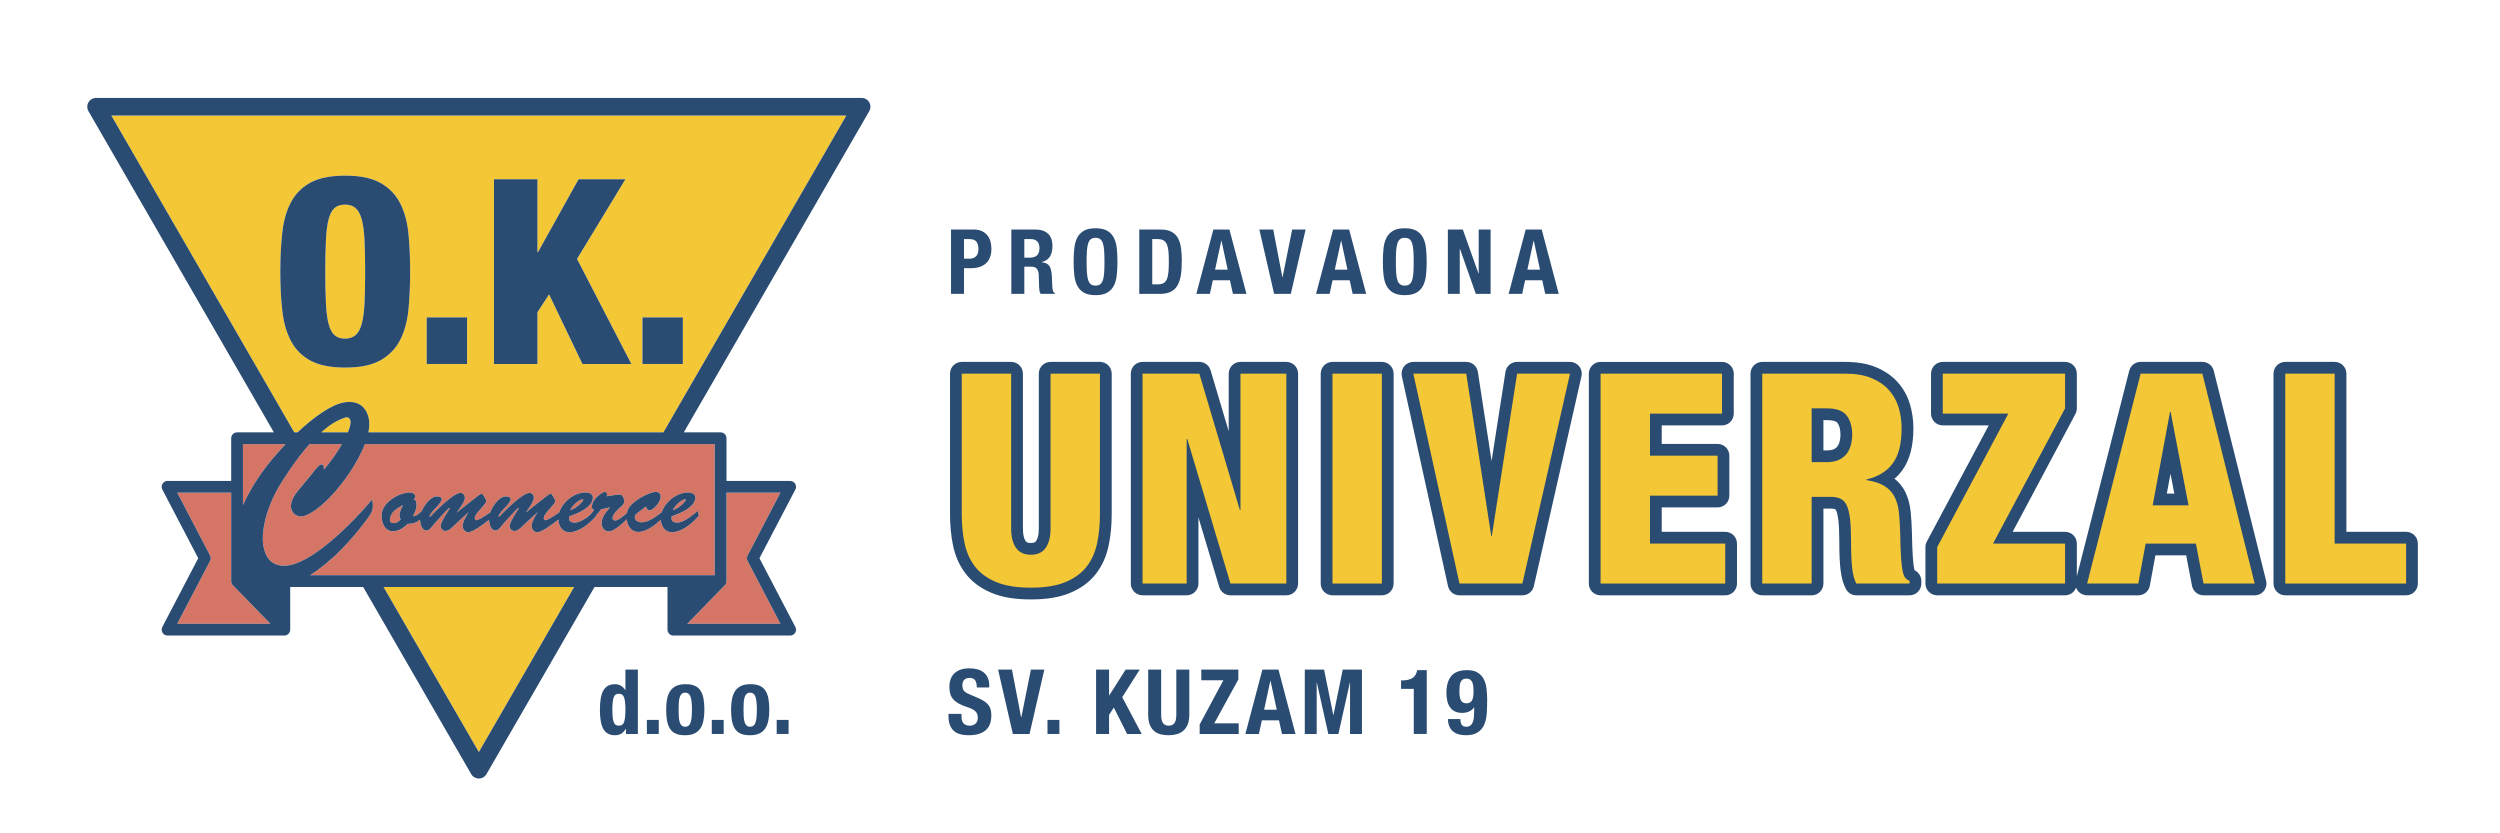 <?xml version="1.0" encoding="utf-8"?>
<!-- Generator: Adobe Illustrator 16.0.0, SVG Export Plug-In . SVG Version: 6.00 Build 0)  -->
<!DOCTYPE svg PUBLIC "-//W3C//DTD SVG 1.1//EN" "http://www.w3.org/Graphics/SVG/1.1/DTD/svg11.dtd">
<svg version="1.1" id="Layer_1" xmlns="http://www.w3.org/2000/svg" xmlns:xlink="http://www.w3.org/1999/xlink" x="0px" y="0px"
	 width="1275.59px" height="425.197px" viewBox="0 0 1275.59 425.197" enable-background="new 0 0 1275.59 425.197"
	 xml:space="preserve">
<g>
	<path fill="#2A4C72" d="M565.678,278.352c1.03-4.933,1.552-10.316,1.552-16.001v-71.699c0-3.314-2.687-6-6-6h-25.2
		c-3.313,0-6,2.686-6,6v79.051c0,2.882-0.479,5.086-1.386,6.377c-0.238,0.34-0.683,0.973-2.664,0.973s-2.426-0.633-2.667-0.976
		c-0.904-1.287-1.383-3.491-1.383-6.374v-79.051c0-3.314-2.687-6-6-6h-25.2c-3.313,0-6,2.686-6,6v71.699
		c0,5.694,0.522,11.079,1.551,16c1.129,5.411,3.266,10.209,6.349,14.258c3.177,4.175,7.604,7.486,13.158,9.843
		c5.397,2.287,12.002,3.399,20.192,3.399c8.188,0,14.792-1.112,20.193-3.4c5.554-2.356,9.98-5.667,13.155-9.839
		C562.409,288.566,564.545,283.77,565.678,278.352z"/>
	<path fill="#2A4C72" d="M656.33,184.651h-23.4c-3.313,0-6,2.686-6,6v29.387l-9.249-31.097c-0.757-2.545-3.096-4.29-5.751-4.29
		h-28.95c-3.313,0-6,2.686-6,6v107.1c0,3.313,2.687,6,6,6h22.5c3.313,0,6-2.687,6-6v-33.764l10.602,35.481
		c0.76,2.541,3.097,4.282,5.749,4.282h28.5c3.313,0,6-2.687,6-6v-107.1C662.33,187.337,659.644,184.651,656.33,184.651z"/>
	<path fill="#2A4C72" d="M705.078,184.651h-25.2c-3.313,0-6,2.686-6,6v107.1c0,3.313,2.687,6,6,6h25.2c3.313,0,6-2.687,6-6v-107.1
		C711.078,187.337,708.392,184.651,705.078,184.651z"/>
	<path fill="#2A4C72" d="M801.078,184.651h-27c-2.957,0-5.474,2.154-5.929,5.076l-7.088,45.494l-7.004-45.483
		c-0.45-2.927-2.969-5.087-5.93-5.087h-27c-1.817,0-3.537,0.824-4.676,2.24c-1.14,1.417-1.574,3.273-1.185,5.048l23.55,107.099
		c0.605,2.752,3.043,4.712,5.86,4.712h32.101c2.802,0,5.231-1.939,5.852-4.673l24.3-107.099c0.403-1.779-0.024-3.646-1.163-5.072
		S802.902,184.651,801.078,184.651z"/>
	<path fill="#2A4C72" d="M880.276,271.351h-32.4v-12.449h28.5c3.313,0,6-2.687,6-6v-20.4c0-3.313-2.687-6-6-6h-28.5v-9.449h30.75
		c3.313,0,6-2.687,6-6v-20.4c0-3.314-2.687-6-6-6h-61.95c-3.313,0-6,2.686-6,6v107.1c0,3.313,2.687,6,6,6h63.601
		c3.313,0,6-2.687,6-6v-20.4C886.276,274.037,883.59,271.351,880.276,271.351z"/>
	<path fill="#2A4C72" d="M976.88,290.972c-0.058-0.193-0.131-0.469-0.211-0.846c-0.198-0.932-0.481-2.773-0.706-6.264
		c-0.195-3.005-0.342-7.15-0.438-12.38c-0.105-3.739-0.317-7.215-0.628-10.328c-0.367-3.673-1.261-7.017-2.659-9.945
		c-1.303-2.718-3.185-5.054-5.609-6.968c1.496-1.273,2.828-2.707,3.99-4.297c3.755-5.13,5.658-12.328,5.658-21.393
		c0-4.255-0.589-8.389-1.751-12.293c-1.248-4.175-3.309-7.91-6.125-11.102c-2.835-3.212-6.536-5.804-11.006-7.704
		c-4.382-1.859-9.737-2.802-15.919-2.802h-42.3c-3.313,0-6,2.686-6,6v107.1c0,3.313,2.687,6,6,6h25.2c3.313,0,6-2.687,6-6v-38.25
		h3.6c1.402,0,2.162,0.21,2.52,0.354c0.052,0.059,0.174,0.215,0.331,0.538c0.283,0.585,0.812,2.011,1.166,4.988
		c0.321,2.713,0.483,6.286,0.483,10.62c0,6.411,0.211,11.26,0.644,14.818c0.497,4.119,1.418,7.341,2.813,9.849
		c1.059,1.903,3.065,3.083,5.243,3.083h27.15c3.313,0,6-2.687,6-6v-1.35C980.326,294.073,978.979,291.959,976.88,290.972z
		 M930.376,214.352h1.65c3.299,0,4.98,0.683,5.45,1.317c1.062,1.436,1.6,3.515,1.6,6.182c0,1.111-0.146,2.277-0.432,3.46
		c-0.224,0.922-0.584,1.728-1.099,2.46c-0.376,0.534-0.948,0.987-1.756,1.391c-0.838,0.419-2.087,0.641-3.614,0.641h-1.8V214.352z"
		/>
	<path fill="#2A4C72" d="M1129.545,189.2c-0.667-2.673-3.067-4.549-5.822-4.549h-31.5c-2.743,0-5.137,1.86-5.814,4.518
		l-26.733,104.877v-16.696c0-3.313-2.687-6-6-6h-26.756l32.052-60.178c0.462-0.869,0.704-1.837,0.704-2.821v-17.7
		c0-3.314-2.687-6-6-6h-62.4c-3.313,0-6,2.686-6,6v20.4c0,3.314,2.687,6,6,6h23.453l-31.598,59.277
		c-0.463,0.868-0.705,1.838-0.705,2.822v18.6c0,3.313,2.687,6,6,6h65.25c2.585,0,4.781-1.638,5.626-3.93
		c0.21,0.572,0.502,1.118,0.885,1.611c1.137,1.463,2.885,2.318,4.737,2.318h26.101c2.896,0,5.378-2.067,5.901-4.915l2.847-15.485
		h15.689l2.969,15.527c0.541,2.828,3.015,4.873,5.894,4.873h26.1c1.847,0,3.591-0.851,4.729-2.306
		c1.137-1.456,1.54-3.354,1.094-5.146L1129.545,189.2z M1109.412,251.851h-3.823l1.88-10.134L1109.412,251.851z"/>
	<path fill="#2A4C72" d="M1227.672,271.351h-30.45v-80.699c0-3.314-2.687-6-6-6h-25.2c-3.313,0-6,2.686-6,6v107.1
		c0,3.313,2.687,6,6,6h61.65c3.313,0,6-2.687,6-6v-20.4C1233.672,274.037,1230.985,271.351,1227.672,271.351z"/>
	<g>
		<g>
			<path fill="none" d="M382.773,353.429c-0.798,0-1.419,0.215-1.863,0.645c-0.445,0.43-0.781,1.027-1.012,1.793
				c-0.23,0.768-0.376,1.688-0.438,2.76c-0.062,1.074-0.092,2.24-0.092,3.496c0,1.258,0.03,2.424,0.092,3.496
				c0.062,1.074,0.207,1.994,0.438,2.76c0.23,0.768,0.566,1.365,1.012,1.795c0.444,0.43,1.065,0.644,1.863,0.644
				c1.288,0,2.178-0.674,2.668-2.024c0.49-1.349,0.736-3.572,0.736-6.67c0-3.097-0.246-5.32-0.736-6.67
				C384.951,354.104,384.062,353.429,382.773,353.429z"/>
			<path fill="none" d="M349.654,353.429c-0.798,0-1.419,0.215-1.863,0.645c-0.445,0.43-0.781,1.027-1.012,1.793
				c-0.23,0.768-0.376,1.688-0.438,2.76c-0.062,1.074-0.092,2.24-0.092,3.496c0,1.258,0.03,2.424,0.092,3.496
				c0.062,1.074,0.207,1.994,0.438,2.76c0.23,0.768,0.566,1.365,1.012,1.795c0.444,0.43,1.065,0.644,1.863,0.644
				c1.288,0,2.178-0.674,2.668-2.024c0.49-1.349,0.736-3.572,0.736-6.67c0-3.097-0.246-5.32-0.736-6.67
				C351.832,354.104,350.942,353.429,349.654,353.429z"/>
			<path fill="none" d="M315.753,353.98c-1.38,0-2.277,0.683-2.691,2.047c-0.413,1.365-0.62,3.397-0.62,6.095
				c0,2.699,0.207,4.731,0.62,6.096c0.414,1.365,1.312,2.047,2.691,2.047c1.41,0,2.323-0.682,2.737-2.047
				c0.414-1.364,0.621-3.396,0.621-6.096c0-2.697-0.207-4.729-0.621-6.095C318.076,354.663,317.163,353.98,315.753,353.98z"/>
			<g>
				<path fill="#D57565" d="M118.498,298.211c-0.027-0.04-0.05-0.083-0.076-0.124c-0.067-0.108-0.128-0.22-0.181-0.334
					c-0.025-0.055-0.048-0.108-0.07-0.164c-0.05-0.128-0.089-0.259-0.121-0.392c-0.009-0.039-0.022-0.075-0.03-0.115
					c-0.035-0.174-0.051-0.352-0.054-0.529c0-0.017-0.005-0.033-0.005-0.05v-45.125h-27.52l16.747,32.063
					c0.454,0.87,0.454,1.907,0,2.777L90.441,318.28h47.52l-19.15-19.686C118.693,298.475,118.592,298.346,118.498,298.211z"/>
				<path fill="#D57565" d="M381.45,283.44l16.748-32.063H370.68v45.125c0,0.017-0.005,0.033-0.005,0.05
					c-0.003,0.178-0.019,0.355-0.054,0.529c-0.008,0.04-0.021,0.076-0.03,0.115c-0.032,0.133-0.071,0.264-0.121,0.392
					c-0.022,0.056-0.045,0.109-0.07,0.164c-0.053,0.114-0.113,0.226-0.181,0.334c-0.026,0.041-0.049,0.084-0.076,0.124
					c-0.094,0.135-0.195,0.264-0.313,0.384l-19.152,19.686h47.521l-16.748-32.063C380.996,285.348,380.996,284.311,381.45,283.44z"
					/>
				<path fill="#D57565" d="M128.857,248.378c0.609-1.021,1.229-2.021,1.857-3c1.775-2.764,3.611-5.347,5.406-7.672
					c1.986-2.604,4.784-5.92,8.052-9.432c0.516-0.555,1.043-1.113,1.581-1.676h-2.549h-19.244v18.779v3v3v6.326
					c0.974-2.155,2.044-4.271,3.176-6.326C127.696,250.361,128.271,249.36,128.857,248.378z"/>
				<path fill="#D57565" d="M364.68,251.378v-3v-3v-18.779h-19.244h-5.197h-5.195H186.18c-3.416,8.922-10.243,19.08-17.274,26.514
					c-1.102,1.165-2.207,2.258-3.306,3.272c-1.176,1.086-2.344,2.084-3.487,2.962c-2.446,1.88-4.786,3.248-6.868,3.91
					c-2.994,0.908-6.186-0.752-6.723-4.135c-0.504-3.166,1.844-6.787,3.76-9.043l2.642-3.186l3.063-3.694l1.018-1.228
					c0.293-0.406,1.103-1.493,1.998-2.549c1.005-1.187,2.117-2.334,2.732-2.432c1.057-0.166,1.703,0.488,1.443,2.264l0.246,0.178
					c3.74-4.45,6.811-8.905,9.074-12.834h-16.559c-0.838,0.941-1.701,1.947-2.592,3.031c-0.969,1.178-1.969,2.444-3,3.804
					c-0.943,1.245-1.91,2.56-2.905,3.968c-1.698,2.403-3.47,5.06-5.311,7.977c-0.505,0.8-1.012,1.608-1.526,2.449
					c-0.11,0.181-0.214,0.368-0.322,0.551c-0.583,0.979-1.144,1.979-1.676,3c-4.769,9.169-7.386,19.809-6.258,26.9
					c0.875,5.497,3.425,9.03,7.715,10.055c0.92,0.22,1.919,0.324,3,0.307c0.757-0.013,1.547-0.074,2.383-0.207
					c0.202-0.032,0.412-0.082,0.617-0.123c6.67-1.326,15.008-7.131,22.743-13.902c1.155-1.011,2.296-2.042,3.416-3.084
					c1.141-1.061,2.261-2.13,3.35-3.198c4.979-4.884,9.33-9.715,12.286-13.306c1.174,5.336-0.279,7.084-3.688,11.527
					c-1.877,2.491-3.743,4.811-5.593,6.985c-1.052,1.237-2.099,2.425-3.138,3.564c-1.085,1.188-2.162,2.323-3.229,3.407
					c-5.665,5.753-11.071,10.07-16,13.199h23.62h5.197h5.195h104.191h5.195h5.197h33.766h3h3h18.105V251.378z M356.518,263.23
					c-2.583,3.005-6.25,6.161-9.943,7.574c-1.006,0.385-2.012,0.635-3,0.722c-0.25,0.022-0.499,0.041-0.746,0.041
					c-0.853,0-1.6-0.18-2.254-0.485c-2.128-0.992-3.23-3.383-3.419-5.849c-2.914,2.722-7.415,6.184-11.477,6.184
					c-2.128,0-3.647-1.064-4.621-2.595c-0.706-1.109-1.122-2.463-1.267-3.841c-0.978,0.975-2.244,2.157-3.58,3.234
					c-1.984,1.602-4.102,2.951-5.582,2.951c-0.434,0-0.821-0.095-1.186-0.229c-1.557-0.577-2.465-2.236-2.465-3.87
					c0-3.129,2.126-5.628,4.002-7.834c0.104-0.122,0.207-0.243,0.309-0.363l-4.606,1.019c-0.765,1.185-1.589,2.097-2.456,2.929
					l0.075,0.316l-0.083,0.097c-3.464,4.03-8.879,8.337-13.689,8.337c-3.659,0-5.461-3.173-5.679-6.431
					c-3.22,2.531-8.396,6.431-10.77,6.431c-1.676,0-2.801-1.629-2.801-3.15c0-2.166,1.714-4.988,3.051-7.127l-6.981,6.411
					c-0.151,0.145-0.318,0.311-0.496,0.486c-1.161,1.151-2.751,2.729-4.323,2.729c-1.342,0-2.395-1.006-2.45-2.339
					c-0.051-1.48,1.07-3.713,4.441-8.849c0.096-0.106,0.251-0.423,0.259-0.518c0-0.058-0.038-0.096-0.101-0.096
					c-0.222,0-0.764,0.442-1.612,1.314l-0.16,0.163c-2.497,2.641-5.364,5.708-7.733,8.631c-0.443,0.524-1.262,1.493-2.345,1.493
					c-2.487,0-3.219-3.64-3.331-5.461c-3.229,2.533-8.281,6.311-10.617,6.311c-1.676,0-2.801-1.629-2.801-3.15
					c0-2.166,1.714-4.988,3.051-7.127l-6.981,6.411c-0.151,0.145-0.318,0.311-0.496,0.486c-1.161,1.151-2.751,2.729-4.323,2.729
					c-1.342,0-2.395-1.006-2.45-2.339c-0.051-1.482,1.07-3.715,4.441-8.85c0.096-0.105,0.251-0.422,0.259-0.517
					c0-0.058-0.038-0.096-0.1-0.096c-0.222,0-0.765,0.442-1.613,1.314l-0.16,0.163c-2.497,2.641-5.364,5.708-7.733,8.631
					c-0.443,0.524-1.262,1.493-2.345,1.493c-2.532,0-3.246-3.775-3.338-5.561c-1.766,1.502-3.698,2.144-6.306,2.16
					c-2.524,2.558-5.007,3.75-7.806,3.75c-2.469,0-5.228-2.313-5.45-7.39c-0.092-3.417,1.342-6.07,4.647-8.609
					c2.644-2.154,6.282-3.595,9.49-3.753c0.054-0.002,0.106-0.003,0.161-0.003c1.146,0,2.852,0.547,2.852,2.054
					c0,0.655-0.382,1.026-0.803,1.297c1.264,0.579,1.453,1.776,1.453,3.004c0,2.019-0.809,3.651-1.665,5.38l-0.156,0.316
					c1.418,0.119,2.506-0.85,3.564-1.772c0.291-0.253,0.59-0.508,0.893-0.744c1.686-4.103,5.401-7.84,7.747-7.529
					c0.096,0.013,0.203,0.024,0.317,0.036c0.804,0.084,2.149,0.225,2.149,1.362c0,0.995-1.166,2.335-1.862,3.136l-0.197,0.228
					c-0.355,0.414-0.742,0.807-1.117,1.187c-0.602,0.61-1.17,1.187-1.617,1.841c-0.127,0.174-0.266,0.343-0.408,0.517
					c-0.491,0.596-0.998,1.212-0.998,1.944c0.009,0.047,0.082,0.181,0.125,0.204c0.023-0.018,0.206-0.122,0.732-0.665l0.064-0.066
					c1.848-1.922,11.256-11.523,14.778-11.523c1.397,0,2.301,1,2.301,2.549c0,1.621-1.779,4.123-3.209,6.134
					c-0.332,0.466-0.653,0.918-0.928,1.325l10.282-8.104c0.896-0.719,1.897-1.454,2.505-1.454c0.417,0,0.745,0.558,1.101,1.231
					c0.065,0.124,0.116,0.225,0.149,0.269l0.141,0.218c0.361,0.554,0.81,1.242,0.81,1.933c0,0.952-1.051,2.102-1.615,2.72
					c-3.936,4.337-4.142,5.071-4.186,6.092c-0.02,0.229,0.102,0.521,0.3,0.736c0.189,0.206,0.402,0.304,0.59,0.261l0.141-0.033
					c0.907-0.211,1.644-0.389,6.875-3.937c1.548-4.333,5.507-8.463,7.978-8.138c0.096,0.013,0.203,0.024,0.317,0.036
					c0.804,0.084,2.149,0.225,2.149,1.362c0,0.995-1.166,2.335-1.862,3.136l-0.197,0.228c-0.355,0.414-0.742,0.807-1.117,1.187
					c-0.602,0.61-1.17,1.187-1.617,1.841c-0.127,0.174-0.266,0.343-0.408,0.517c-0.491,0.596-0.998,1.212-0.998,1.944
					c0.009,0.047,0.082,0.181,0.125,0.204c0.023-0.018,0.206-0.122,0.732-0.666l0.064-0.065
					c1.848-1.922,11.256-11.523,14.778-11.523c1.397,0,2.301,1,2.301,2.549c0,1.621-1.779,4.123-3.209,6.134
					c-0.332,0.466-0.653,0.918-0.928,1.325l10.282-8.104c0.896-0.719,1.897-1.454,2.505-1.454c0.417,0,0.745,0.558,1.101,1.231
					c0.065,0.124,0.116,0.225,0.149,0.269l0.141,0.218c0.361,0.554,0.81,1.242,0.81,1.933c0,0.952-1.051,2.102-1.615,2.72
					c-3.936,4.337-4.142,5.071-4.186,6.092c-0.02,0.229,0.102,0.521,0.3,0.736c0.189,0.206,0.404,0.304,0.59,0.261l0.141-0.033
					c0.906-0.211,1.643-0.389,6.861-3.928c0.613-1.927,1.775-3.835,3.404-5.514c2.814-2.902,6.49-4.635,9.832-4.635h0.072
					c2.481,0,3.849,0.941,3.849,2.65c0,2.054-1.573,6.01-12.066,9.486l-0.085,0.937c-0.048,0.603,0.103,1.099,0.446,1.472
					c0.649,0.702,1.785,0.807,2.404,0.807c2.214,0,4.687-1.46,6.892-3.074l-0.003-0.036l0.104-0.084
					c1.057-0.854,2.022-1.899,3.018-3.271c-0.838-0.187-1.16-0.691-1.16-1.736c0-3.662,5.166-7.449,6.551-7.449
					c0.623,0,1.149,0.504,1.149,1.1c0,0.405-0.09,0.77-0.205,1.093c0.857-0.121,1.646-0.239,2.364-0.347
					c3.261-0.486,4.913-0.723,5.384-0.156c0.716,0.906,1.078,1.688,1.216,2.568c0.011,0.072,0.032,0.141,0.04,0.215
					c0.002,1.66-0.979,2.47-2.113,3.407l-0.035,0.028l-0.041,0.034c-1.143,0.985-3.809,3.502-3.809,5.507
					c0,0.254,0.104,0.482,0.265,0.668c0.257,0.296,0.659,0.482,1.035,0.482c1.563,0,3.805-1.921,5.441-3.323
					c0.213-0.183,0.417-0.356,0.614-0.523c0.346-2.064,1.27-3.405,2.807-4.778c0.551-0.492,1.176-0.988,1.887-1.523
					c1.48-1.12,3.914-2.574,6.217-3.511c1.388-0.564,2.729-0.94,3.784-0.94c1.659,0,2.5,0.857,2.5,2.549
					c0,2.889-4.104,6.852-5.551,6.852c-1.092,0-1.716-0.964-1.898-1.99l-3.852,2.89c-0.252,0.184-0.484,0.359-0.697,0.537
					c-0.69,0.574-1.144,1.17-1.19,2.063c-0.004,0.052-0.013,0.098-0.013,0.151c0,1.017,1.102,2.449,3.551,2.449
					c3.434,0,7.454-3.024,10.231-5.181c0.561-1.694,1.561-3.365,2.914-4.88c0.15-0.169,0.292-0.342,0.451-0.506
					c0.789-0.813,1.65-1.524,2.549-2.142c0.964-0.663,1.973-1.201,3-1.607c1.096-0.435,2.205-0.717,3.295-0.823
					c0.331-0.032,0.662-0.063,0.988-0.063h0.072c0.355,0,0.68,0.024,0.988,0.063c1.85,0.228,2.86,1.123,2.86,2.588
					c0,1.769-1.183,4.946-8.204,8.015c-0.898,0.393-1.9,0.782-3,1.168c-0.289,0.102-0.559,0.203-0.862,0.304l-0.085,0.937
					c-0.048,0.603,0.103,1.099,0.446,1.472c0.145,0.156,0.319,0.273,0.501,0.376c0.635,0.358,1.422,0.431,1.903,0.431
					c0.359,0,0.726-0.043,1.097-0.114c2.875-0.553,6.027-3.079,8.402-4.984l1.056-0.842l0.568,2.407L356.518,263.23z"/>
				<path fill="#D57565" d="M346.574,258.59c2.132-1.508,3.327-3.153,3.304-3.559c0-0.172-0.081-0.335-0.217-0.335
					c-0.02,0-0.042,0.004-0.064,0.01c-0.925,0.24-1.99,0.785-3.022,1.578c-1.125,0.863-2.194,2.037-3,3.491
					c-0.111,0.202-0.231,0.396-0.332,0.607c0.113-0.044,0.221-0.093,0.332-0.139C344.712,259.772,345.72,259.194,346.574,258.59z"/>
				<path fill="#D57565" d="M200.903,260.847c-1.124,1.123-1.974,3.024-1.974,4.42c0,1.126,0.62,1.65,1.95,1.65
					c1.502,0,2.509-0.865,3.549-1.814c-0.315-0.736-0.549-1.392-0.549-2.236c0-1.894,1.181-4.026,1.814-5.172
					c0.014-0.024,0.027-0.05,0.041-0.074c-0.117,0.066-0.235,0.134-0.355,0.203C203.841,258.699,202.097,259.691,200.903,260.847z"
					/>
				<path fill="#D57565" d="M297.579,255.031c0-0.172-0.081-0.335-0.217-0.335c-0.02,0-0.042,0.004-0.064,0.01
					c-2.071,0.539-4.865,2.529-6.354,5.677C295.124,258.77,297.613,255.615,297.579,255.031z"/>
			</g>
			<g>
				<path fill="#F3C736" d="M536.029,269.702c0,4.199-0.825,7.477-2.475,9.824c-1.65,2.352-4.177,3.525-7.575,3.525
					c-3.401,0-5.925-1.174-7.575-3.525c-1.65-2.348-2.475-5.625-2.475-9.824v-79.051h-25.2v71.699
					c0,5.303,0.474,10.227,1.425,14.775c0.949,4.553,2.7,8.502,5.25,11.85c2.55,3.352,6.124,6,10.725,7.951
					c4.599,1.949,10.55,2.924,17.851,2.924c7.298,0,13.249-0.975,17.85-2.924c4.599-1.951,8.175-4.6,10.726-7.951
					c2.55-3.348,4.298-7.297,5.25-11.85c0.949-4.549,1.425-9.473,1.425-14.775v-71.699h-25.2V269.702z"/>
				<polygon fill="#F3C736" points="632.93,260.251 632.63,260.251 611.93,190.651 582.979,190.651 582.979,297.751 
					605.479,297.751 605.479,223.952 605.779,223.952 627.83,297.751 656.33,297.751 656.33,190.651 632.93,190.651 				"/>
				<rect x="679.878" y="190.651" fill="#F3C736" width="25.2" height="107.1"/>
				<polygon fill="#F3C736" points="761.178,273.452 760.878,273.452 748.128,190.651 721.128,190.651 744.678,297.751 
					776.778,297.751 801.078,190.651 774.078,190.651 				"/>
				<polygon fill="#F3C736" points="841.876,252.901 876.376,252.901 876.376,232.501 841.876,232.501 841.876,211.051 
					878.626,211.051 878.626,190.651 816.676,190.651 816.676,297.751 880.276,297.751 880.276,277.351 841.876,277.351 				"/>
				<path fill="#F3C736" d="M972.151,294.827c-0.551-0.65-1.001-1.801-1.351-3.451c-0.352-1.65-0.626-4.023-0.825-7.125
					c-0.201-3.098-0.352-7.299-0.449-12.6c-0.102-3.6-0.301-6.9-0.601-9.9s-1.001-5.648-2.1-7.949
					c-1.102-2.299-2.801-4.201-5.101-5.701c-2.301-1.5-5.451-2.549-9.449-3.148v-0.301c6-1.398,10.5-4.148,13.5-8.25
					c3-4.1,4.5-10.051,4.5-17.85c0-3.699-0.502-7.224-1.5-10.575c-1.001-3.349-2.625-6.3-4.875-8.85s-5.201-4.599-8.851-6.15
					c-3.651-1.549-8.175-2.325-13.575-2.325h-42.3v107.1h25.2v-44.25h9.6c2,0,3.676,0.301,5.025,0.9s2.424,1.725,3.225,3.375
					c0.8,1.65,1.374,3.951,1.726,6.9c0.349,2.951,0.524,6.727,0.524,11.324c0,6.102,0.199,10.801,0.601,14.1
					c0.398,3.301,1.099,5.852,2.1,7.65h27.15v-1.35C973.426,296.003,972.699,295.478,972.151,294.827z M944.476,226.726
					c-0.4,1.65-1.075,3.15-2.024,4.5c-0.952,1.352-2.276,2.453-3.976,3.301c-1.701,0.852-3.801,1.275-6.3,1.275h-7.8v-27.45h7.65
					c4.999,0,8.423,1.251,10.274,3.75c1.85,2.501,2.775,5.751,2.775,9.749C945.076,223.452,944.874,225.077,944.476,226.726z"/>
				<polygon fill="#F3C736" points="991.274,211.051 1024.725,211.051 988.425,279.151 988.425,297.751 1053.675,297.751 
					1053.675,277.351 1016.925,277.351 1053.675,208.352 1053.675,190.651 991.274,190.651 				"/>
				<path fill="#F3C736" d="M1092.223,190.651l-27.3,107.1h26.101l3.75-20.4h25.649l3.9,20.4h26.1l-26.7-107.1H1092.223z
					 M1098.373,257.851l8.85-47.699h0.301l9.149,47.699H1098.373z"/>
				<polygon fill="#F3C736" points="1191.222,277.351 1191.222,190.651 1166.021,190.651 1166.021,297.751 1227.672,297.751 
					1227.672,277.351 				"/>
				<path fill="#F3C736" d="M167.695,165.381c0.703,2.64,1.715,4.534,3.035,5.676c1.32,1.145,3.08,1.716,5.28,1.716
					c2.198,0,3.98-0.571,5.347-1.716c1.363-1.143,2.418-3.036,3.168-5.676c0.746-2.64,1.23-6.138,1.451-10.494
					c0.219-4.356,0.33-9.789,0.33-16.302c0-6.422-0.111-11.834-0.33-16.236c-0.221-4.399-0.705-7.92-1.451-10.56
					c-0.75-2.64-1.805-4.531-3.168-5.676c-1.366-1.143-3.148-1.716-5.347-1.716c-2.2,0-3.96,0.573-5.28,1.716
					c-1.32,1.145-2.332,3.036-3.035,5.676c-0.706,2.64-1.168,6.161-1.387,10.56c-0.221,4.401-0.33,9.813-0.33,16.236
					c0,6.513,0.109,11.946,0.33,16.302C166.527,159.244,166.989,162.742,167.695,165.381z"/>
				<polygon fill="#F3C736" points="244.32,383.735 292.951,299.503 195.689,299.503 				"/>
				<path fill="#F3C736" d="M175.654,213.216c-1.001,0.458-5.096,1.386-11.789,7.383h13.641c1.045-2.532,1.525-4.543,1.338-5.725
					C178.559,213.079,177.279,212.523,175.654,213.216z"/>
				<path fill="#F3C736" d="M150.134,220.599h1.681c7.997-7.482,17.046-14.208,23.986-15.313c6.338-1.011,10.996,1.715,12.373,8.319
					c0.43,2.021,0.314,4.399-0.21,6.993h150.543l93.32-161.637H56.813L150.134,220.599z M327.809,161.95h20.593v23.76h-20.593
					V161.95z M252.043,91.461h22.176v37.224h0.264l20.725-37.224h23.892l-24.685,40.656l27.721,53.592h-24.948l-17.028-35.508
					l-5.939,9.108v26.4h-22.176V91.461z M217.723,161.95h20.593v23.76h-20.593V161.95z M148.621,102.879
					c2.33-4.267,5.676-7.544,10.031-9.834c4.356-2.287,10.186-3.432,17.49-3.432c7.832,0,13.97,1.32,18.414,3.96
					c4.443,2.64,7.742,6.204,9.9,10.692c2.155,4.488,3.498,9.702,4.025,15.642c0.528,5.94,0.793,12.167,0.793,18.678
					c0,6.513-0.265,12.738-0.793,18.678c-0.527,5.94-1.87,11.154-4.025,15.642c-2.158,4.488-5.457,8.052-9.9,10.692
					c-4.444,2.64-10.582,3.96-18.414,3.96c-7.305,0-13.134-1.145-17.49-3.432c-4.355-2.287-7.701-5.564-10.031-9.834
					c-2.333-4.268-3.852-9.416-4.555-15.444c-0.705-6.027-1.056-12.782-1.056-20.262c0-7.479,0.351-14.233,1.056-20.262
					C144.77,112.297,146.288,107.149,148.621,102.879z"/>
			</g>
		</g>
		<g>
			<path fill="#2A4C72" d="M439.621,49.962H49.02c-1.607,0-3.093,0.858-3.897,2.25c-0.804,1.392-0.804,3.108,0,4.5l94.619,163.887
				h-18.78c-1.657,0-3,1.343-3,3v21.779H85.49c-1.049,0-2.022,0.548-2.565,1.445c-0.544,0.897-0.579,2.014-0.094,2.943
				l18.313,35.063l-18.313,35.063c-0.485,0.93-0.45,2.046,0.094,2.943c0.543,0.897,1.517,1.445,2.565,1.445h59.574
				c0.001,0,0.001,0,0.001,0c0.194,0,0.39-0.021,0.583-0.059c0.11-0.022,0.218-0.063,0.326-0.098
				c0.073-0.022,0.147-0.035,0.219-0.064c0.006-0.002,0.01-0.006,0.016-0.008c0.041-0.017,0.078-0.04,0.117-0.059
				c0.122-0.057,0.24-0.119,0.352-0.19c0.051-0.032,0.098-0.066,0.145-0.101c0.1-0.072,0.193-0.15,0.283-0.234
				c0.039-0.037,0.08-0.072,0.118-0.111c0.112-0.117,0.217-0.241,0.31-0.375c0.009-0.014,0.019-0.026,0.027-0.039
				c0.092-0.139,0.17-0.286,0.238-0.438c0.023-0.052,0.042-0.106,0.063-0.16c0.044-0.115,0.081-0.234,0.11-0.357
				c0.014-0.055,0.028-0.109,0.038-0.166c0.032-0.176,0.055-0.354,0.055-0.54v-21.777h37.232l55.126,95.482
				c0.804,1.393,2.29,2.25,3.897,2.25s3.094-0.857,3.897-2.25l55.126-95.482h37.23v21.777c0,0.185,0.022,0.364,0.055,0.54
				c0.01,0.057,0.024,0.111,0.038,0.167c0.029,0.122,0.066,0.24,0.11,0.356c0.021,0.054,0.039,0.108,0.063,0.16
				c0.068,0.152,0.146,0.3,0.238,0.438c0.009,0.013,0.019,0.025,0.027,0.039c0.093,0.134,0.197,0.258,0.31,0.375
				c0.038,0.039,0.079,0.075,0.118,0.112c0.09,0.083,0.184,0.161,0.283,0.233c0.047,0.034,0.094,0.068,0.145,0.101
				c0.111,0.071,0.229,0.134,0.352,0.19c0.039,0.019,0.076,0.042,0.117,0.059c0.006,0.002,0.01,0.006,0.016,0.008
				c0.071,0.029,0.146,0.042,0.219,0.064c0.108,0.035,0.216,0.075,0.326,0.098c0.193,0.038,0.389,0.059,0.583,0.059c0,0,0,0,0.001,0
				h59.576c0.008,0.001,0.015,0.001,0.02,0c1.657,0,3-1.343,3-3c0-0.619-0.187-1.194-0.508-1.672l-18.168-34.779l18.315-35.063
				c0.485-0.93,0.45-2.046-0.094-2.943c-0.543-0.897-1.517-1.445-2.565-1.445H370.68v-21.779c0-1.657-1.343-3-3-3h-18.78
				l94.619-163.887c0.804-1.392,0.804-3.108,0-4.5C442.714,50.82,441.229,49.962,439.621,49.962z M381.45,283.44
				c-0.454,0.87-0.454,1.907,0,2.777l16.748,32.063h-47.521l19.152-19.686c0.117-0.12,0.219-0.249,0.313-0.384
				c0.027-0.04,0.05-0.083,0.076-0.124c0.066-0.107,0.127-0.219,0.181-0.334c0.025-0.055,0.049-0.109,0.07-0.164
				c0.049-0.127,0.089-0.257,0.121-0.392c0.009-0.038,0.022-0.076,0.03-0.115c0.033-0.172,0.051-0.349,0.054-0.529
				c0-0.017,0.005-0.033,0.005-0.05v-45.125h27.519L381.45,283.44z M364.68,245.378v3v3v42.125h-18.105h-3h-3h-33.766h-5.197h-5.195
				H192.225h-5.195h-5.197h-23.62c4.929-3.129,10.335-7.446,16-13.199c1.067-1.084,2.145-2.22,3.229-3.407
				c1.039-1.14,2.086-2.327,3.138-3.564c1.85-2.175,3.716-4.494,5.593-6.985c3.408-4.443,4.861-6.191,3.688-11.527
				c-2.956,3.591-7.308,8.422-12.286,13.306c-1.089,1.068-2.209,2.138-3.35,3.198c-1.12,1.042-2.261,2.073-3.416,3.084
				c-7.735,6.771-16.073,12.576-22.743,13.902c-0.205,0.041-0.415,0.091-0.617,0.123c-0.836,0.133-1.626,0.194-2.383,0.207
				c-1.081,0.018-2.08-0.087-3-0.307c-4.29-1.024-6.84-4.558-7.715-10.055c-1.128-7.092,1.489-17.731,6.258-26.9
				c0.532-1.021,1.093-2.021,1.676-3c0.108-0.183,0.212-0.37,0.322-0.551c0.515-0.841,1.021-1.649,1.526-2.449
				c1.841-2.917,3.612-5.573,5.311-7.977c0.995-1.408,1.962-2.723,2.905-3.968c1.031-1.359,2.031-2.626,3-3.804
				c0.891-1.084,1.754-2.09,2.592-3.031h16.559c-2.264,3.929-5.334,8.384-9.074,12.834l-0.246-0.178
				c0.26-1.775-0.387-2.43-1.443-2.264c-0.615,0.098-1.728,1.245-2.732,2.432c-0.896,1.056-1.705,2.143-1.998,2.549l-1.018,1.228
				l-3.063,3.694l-2.642,3.186c-1.916,2.256-4.264,5.877-3.76,9.043c0.537,3.383,3.729,5.043,6.723,4.135
				c2.082-0.662,4.422-2.03,6.868-3.91c1.144-0.878,2.312-1.876,3.487-2.962c1.099-1.015,2.204-2.107,3.306-3.272
				c7.031-7.434,13.858-17.592,17.274-26.514h148.863h5.195h5.197h19.244V245.378z M244.32,383.735l-48.631-84.232h97.262
				L244.32,383.735z M90.441,318.28l16.747-32.063c0.454-0.87,0.454-1.907,0-2.777l-16.747-32.063h27.52v45.125
				c0,0.017,0.005,0.033,0.005,0.05c0.003,0.181,0.021,0.357,0.054,0.529c0.008,0.039,0.021,0.077,0.03,0.115
				c0.032,0.135,0.072,0.265,0.121,0.392c0.021,0.055,0.045,0.109,0.07,0.164c0.054,0.115,0.114,0.227,0.181,0.334
				c0.026,0.041,0.049,0.084,0.076,0.124c0.094,0.135,0.195,0.264,0.313,0.384l19.15,19.686H90.441z M123.961,245.378v-18.779
				h19.244h2.549c-0.538,0.563-1.065,1.121-1.581,1.676c-3.268,3.512-6.065,6.828-8.052,9.432c-1.795,2.325-3.631,4.908-5.406,7.672
				c-0.629,0.979-1.248,1.979-1.857,3c-0.586,0.982-1.161,1.983-1.721,3c-1.132,2.055-2.202,4.171-3.176,6.326v-6.326v-3V245.378z
				 M177.506,220.599h-13.641c6.693-5.997,10.788-6.925,11.789-7.383c1.625-0.692,2.904-0.137,3.189,1.658
				C179.031,216.056,178.551,218.066,177.506,220.599z M187.964,220.599c0.524-2.594,0.64-4.973,0.21-6.993
				c-1.377-6.604-6.035-9.33-12.373-8.319c-6.94,1.104-15.989,7.83-23.986,15.313h-1.681L56.813,58.962h375.014l-93.32,161.637
				H187.964z"/>
			<path fill="#2A4C72" d="M319.111,352.048h-0.093c-0.675-0.98-1.434-1.717-2.276-2.207c-0.844-0.49-1.863-0.736-3.06-0.736
				c-2.606,0-4.524,1.02-5.75,3.059c-1.228,2.041-1.84,5.359-1.84,9.959c0,4.601,0.612,7.92,1.84,9.959
				c1.226,2.041,3.144,3.06,5.75,3.06c1.288,0,2.369-0.253,3.243-0.759s1.663-1.342,2.369-2.508h0.092v2.623h6.072v-32.845h-6.348
				V352.048z M318.49,368.218c-0.414,1.365-1.327,2.047-2.737,2.047c-1.38,0-2.277-0.682-2.691-2.047
				c-0.413-1.364-0.62-3.396-0.62-6.096c0-2.697,0.207-4.729,0.62-6.095c0.414-1.364,1.312-2.047,2.691-2.047
				c1.41,0,2.323,0.683,2.737,2.047c0.414,1.365,0.621,3.397,0.621,6.095C319.111,364.821,318.904,366.854,318.49,368.218z"/>
			<rect x="330.059" y="367.321" fill="#2A4C72" width="6.072" height="7.176"/>
			<path fill="#2A4C72" d="M357.383,352.325c-0.736-1.104-1.733-1.925-2.99-2.461c-1.258-0.537-2.838-0.79-4.738-0.76
				c-1.811,0-3.335,0.284-4.577,0.852c-1.241,0.567-2.247,1.396-3.013,2.483c-0.768,1.089-1.319,2.446-1.656,4.071
				c-0.338,1.625-0.506,3.496-0.506,5.611c0,2.178,0.152,4.08,0.46,5.705c0.306,1.625,0.828,2.989,1.563,4.094
				c0.736,1.104,1.732,1.924,2.99,2.461c1.258,0.536,2.836,0.789,4.738,0.759c1.809,0,3.335-0.284,4.577-0.851
				c1.241-0.567,2.246-1.396,3.013-2.484c0.766-1.088,1.318-2.445,1.656-4.071c0.337-1.625,0.506-3.495,0.506-5.612
				c0-2.146-0.154-4.039-0.46-5.681C358.639,354.802,358.118,353.429,357.383,352.325z M352.322,368.792
				c-0.49,1.351-1.38,2.024-2.668,2.024c-0.798,0-1.419-0.214-1.863-0.644c-0.445-0.43-0.781-1.027-1.012-1.795
				c-0.23-0.766-0.376-1.686-0.438-2.76c-0.062-1.072-0.092-2.238-0.092-3.496c0-1.256,0.03-2.422,0.092-3.496
				c0.062-1.072,0.207-1.992,0.438-2.76c0.23-0.766,0.566-1.363,1.012-1.793c0.444-0.43,1.065-0.645,1.863-0.645
				c1.288,0,2.178,0.675,2.668,2.023c0.49,1.35,0.736,3.573,0.736,6.67C353.059,365.22,352.813,367.443,352.322,368.792z"/>
			<rect x="363.178" y="367.321" fill="#2A4C72" width="6.072" height="7.176"/>
			<path fill="#2A4C72" d="M390.502,352.325c-0.736-1.104-1.733-1.925-2.99-2.461c-1.258-0.537-2.838-0.79-4.738-0.76
				c-1.811,0-3.335,0.284-4.577,0.852c-1.241,0.567-2.247,1.396-3.013,2.483c-0.768,1.089-1.319,2.446-1.656,4.071
				c-0.338,1.625-0.506,3.496-0.506,5.611c0,2.178,0.152,4.08,0.46,5.705c0.306,1.625,0.828,2.989,1.563,4.094
				c0.736,1.104,1.732,1.924,2.99,2.461c1.258,0.536,2.836,0.789,4.738,0.759c1.809,0,3.335-0.284,4.577-0.851
				c1.241-0.567,2.246-1.396,3.013-2.484c0.766-1.088,1.318-2.445,1.656-4.071c0.337-1.625,0.506-3.495,0.506-5.612
				c0-2.146-0.154-4.039-0.46-5.681C391.758,354.802,391.237,353.429,390.502,352.325z M385.441,368.792
				c-0.49,1.351-1.38,2.024-2.668,2.024c-0.798,0-1.419-0.214-1.863-0.644c-0.445-0.43-0.781-1.027-1.012-1.795
				c-0.23-0.766-0.376-1.686-0.438-2.76c-0.062-1.072-0.092-2.238-0.092-3.496c0-1.256,0.03-2.422,0.092-3.496
				c0.062-1.072,0.207-1.992,0.438-2.76c0.23-0.766,0.566-1.363,1.012-1.793c0.444-0.43,1.065-0.645,1.863-0.645
				c1.288,0,2.178,0.675,2.668,2.023c0.49,1.35,0.736,3.573,0.736,6.67C386.178,365.22,385.932,367.443,385.441,368.792z"/>
			<rect x="396.297" y="367.321" fill="#2A4C72" width="6.072" height="7.176"/>
			<path fill="#2A4C72" d="M204.457,104.266c-2.158-4.488-5.457-8.052-9.9-10.692c-4.444-2.64-10.582-3.96-18.414-3.96
				c-7.305,0-13.134,1.145-17.49,3.432c-4.355,2.29-7.701,5.567-10.031,9.834c-2.333,4.27-3.852,9.417-4.555,15.444
				c-0.705,6.029-1.056,12.784-1.056,20.262c0,7.48,0.351,14.235,1.056,20.262c0.703,6.028,2.222,11.176,4.555,15.444
				c2.33,4.27,5.676,7.547,10.031,9.834c4.356,2.287,10.186,3.432,17.49,3.432c7.832,0,13.97-1.32,18.414-3.96
				c4.443-2.64,7.742-6.204,9.9-10.692c2.155-4.488,3.498-9.702,4.025-15.642c0.528-5.94,0.793-12.165,0.793-18.678
				c0-6.511-0.265-12.738-0.793-18.678C207.955,113.967,206.612,108.753,204.457,104.266z M185.977,154.888
				c-0.221,4.356-0.705,7.854-1.451,10.494c-0.75,2.64-1.805,4.534-3.168,5.676c-1.366,1.145-3.148,1.716-5.347,1.716
				c-2.2,0-3.96-0.571-5.28-1.716c-1.32-1.143-2.332-3.036-3.035-5.676c-0.706-2.64-1.168-6.138-1.387-10.494
				c-0.221-4.356-0.33-9.789-0.33-16.302c0-6.422,0.109-11.834,0.33-16.236c0.219-4.399,0.681-7.92,1.387-10.56
				c0.703-2.64,1.715-4.531,3.035-5.676c1.32-1.143,3.08-1.716,5.28-1.716c2.198,0,3.98,0.573,5.347,1.716
				c1.363,1.145,2.418,3.036,3.168,5.676c0.746,2.64,1.23,6.161,1.451,10.56c0.219,4.401,0.33,9.813,0.33,16.236
				C186.307,145.099,186.195,150.531,185.977,154.888z"/>
			<rect x="217.723" y="161.95" fill="#2A4C72" width="20.593" height="23.76"/>
			<polygon fill="#2A4C72" points="319.099,91.461 295.207,91.461 274.482,128.686 274.219,128.686 274.219,91.461 252.043,91.461 
				252.043,185.709 274.219,185.709 274.219,159.31 280.158,150.202 297.187,185.709 322.135,185.709 294.414,132.118 			"/>
			<rect x="327.809" y="161.95" fill="#2A4C72" width="20.593" height="23.76"/>
			<path fill="#2A4C72" d="M341.025,255.95c-0.159,0.164-0.301,0.337-0.451,0.506c-1.354,1.515-2.354,3.186-2.914,4.88
				c-2.777,2.156-6.798,5.181-10.231,5.181c-2.449,0-3.551-1.433-3.551-2.449c0-0.054,0.009-0.1,0.013-0.151
				c0.047-0.893,0.5-1.488,1.19-2.063c0.213-0.178,0.445-0.354,0.697-0.537l3.852-2.89c0.183,1.026,0.807,1.99,1.898,1.99
				c1.447,0,5.551-3.963,5.551-6.852c0-1.691-0.841-2.549-2.5-2.549c-1.056,0-2.396,0.376-3.784,0.94
				c-2.303,0.937-4.736,2.391-6.217,3.511c-0.711,0.535-1.336,1.031-1.887,1.523c-1.537,1.373-2.461,2.714-2.807,4.778
				c-0.197,0.167-0.401,0.341-0.614,0.523c-1.637,1.402-3.878,3.323-5.441,3.323c-0.376,0-0.778-0.187-1.035-0.482
				c-0.161-0.186-0.265-0.414-0.265-0.668c0-2.005,2.666-4.521,3.809-5.507l0.041-0.034l0.035-0.028
				c1.135-0.938,2.115-1.747,2.113-3.407c-0.008-0.074-0.029-0.143-0.04-0.215c-0.138-0.881-0.5-1.662-1.216-2.568
				c-0.471-0.566-2.123-0.33-5.384,0.156c-0.718,0.107-1.507,0.226-2.364,0.347c0.115-0.323,0.205-0.688,0.205-1.093
				c0-0.596-0.526-1.1-1.149-1.1c-1.385,0-6.551,3.787-6.551,7.449c0,1.045,0.322,1.55,1.16,1.736
				c-0.995,1.371-1.961,2.416-3.018,3.271l-0.104,0.084l0.003,0.036c-2.205,1.614-4.678,3.074-6.892,3.074
				c-0.619,0-1.755-0.104-2.404-0.807c-0.344-0.373-0.494-0.869-0.446-1.472l0.085-0.937c10.493-3.477,12.066-7.433,12.066-9.486
				c0-1.709-1.367-2.65-3.849-2.65h-0.072c-3.342,0-7.018,1.732-9.832,4.635c-1.629,1.679-2.791,3.587-3.404,5.514
				c-5.219,3.539-5.955,3.717-6.861,3.928l-0.141,0.033c-0.186,0.043-0.4-0.055-0.59-0.261c-0.198-0.215-0.319-0.507-0.3-0.736
				c0.044-1.021,0.25-1.755,4.186-6.092c0.564-0.618,1.615-1.768,1.615-2.72c0-0.69-0.448-1.379-0.81-1.933l-0.141-0.218
				c-0.033-0.044-0.084-0.145-0.149-0.269c-0.355-0.674-0.684-1.231-1.101-1.231c-0.607,0-1.608,0.735-2.505,1.454l-10.282,8.104
				c0.274-0.407,0.596-0.859,0.928-1.325c1.43-2.011,3.209-4.513,3.209-6.134c0-1.549-0.903-2.549-2.301-2.549
				c-3.522,0-12.931,9.602-14.778,11.523l-0.064,0.065c-0.526,0.544-0.709,0.648-0.732,0.666c-0.043-0.023-0.116-0.157-0.125-0.204
				c0-0.732,0.507-1.349,0.998-1.944c0.143-0.174,0.281-0.343,0.408-0.517c0.447-0.654,1.016-1.23,1.617-1.841
				c0.375-0.38,0.762-0.772,1.117-1.187l0.197-0.228c0.696-0.801,1.862-2.141,1.862-3.136c0-1.138-1.346-1.278-2.149-1.362
				c-0.114-0.012-0.222-0.023-0.317-0.036c-2.471-0.325-6.43,3.805-7.978,8.138c-5.231,3.548-5.968,3.726-6.875,3.937l-0.141,0.033
				c-0.188,0.043-0.4-0.055-0.59-0.261c-0.198-0.215-0.319-0.507-0.3-0.736c0.044-1.021,0.25-1.755,4.186-6.092
				c0.564-0.618,1.615-1.768,1.615-2.72c0-0.69-0.448-1.379-0.81-1.933l-0.141-0.218c-0.033-0.044-0.084-0.145-0.149-0.269
				c-0.355-0.674-0.684-1.231-1.101-1.231c-0.607,0-1.608,0.735-2.505,1.454l-10.282,8.104c0.274-0.407,0.596-0.859,0.928-1.325
				c1.43-2.011,3.209-4.513,3.209-6.134c0-1.549-0.903-2.549-2.301-2.549c-3.522,0-12.931,9.602-14.778,11.523l-0.064,0.066
				c-0.526,0.543-0.709,0.647-0.732,0.665c-0.043-0.023-0.116-0.157-0.125-0.204c0-0.732,0.507-1.349,0.998-1.944
				c0.143-0.174,0.281-0.343,0.408-0.517c0.447-0.654,1.016-1.23,1.617-1.841c0.375-0.38,0.762-0.772,1.117-1.187l0.197-0.228
				c0.696-0.801,1.862-2.141,1.862-3.136c0-1.138-1.346-1.278-2.149-1.362c-0.114-0.012-0.222-0.023-0.317-0.036
				c-2.346-0.311-6.062,3.427-7.747,7.529c-0.303,0.236-0.602,0.491-0.893,0.744c-1.059,0.923-2.146,1.892-3.564,1.772l0.156-0.316
				c0.856-1.729,1.665-3.361,1.665-5.38c0-1.228-0.189-2.425-1.453-3.004c0.421-0.271,0.803-0.642,0.803-1.297
				c0-1.507-1.705-2.054-2.852-2.054c-0.055,0-0.107,0.001-0.161,0.003c-3.208,0.158-6.847,1.599-9.49,3.753
				c-3.306,2.539-4.739,5.192-4.647,8.609c0.223,5.077,2.981,7.39,5.45,7.39c2.799,0,5.281-1.192,7.806-3.75
				c2.607-0.017,4.54-0.658,6.306-2.16c0.092,1.785,0.806,5.561,3.338,5.561c1.083,0,1.901-0.969,2.345-1.493
				c2.369-2.923,5.236-5.99,7.733-8.631l0.16-0.163c0.849-0.872,1.392-1.314,1.613-1.314c0.062,0,0.1,0.038,0.1,0.096
				c-0.008,0.095-0.163,0.411-0.259,0.517c-3.371,5.135-4.492,7.367-4.441,8.85c0.056,1.333,1.108,2.339,2.45,2.339
				c1.572,0,3.162-1.578,4.323-2.729c0.178-0.176,0.345-0.342,0.496-0.486l6.981-6.411c-1.337,2.139-3.051,4.961-3.051,7.127
				c0,1.521,1.125,3.15,2.801,3.15c2.336,0,7.389-3.777,10.617-6.311c0.112,1.821,0.844,5.461,3.331,5.461
				c1.083,0,1.901-0.969,2.345-1.493c2.369-2.923,5.236-5.99,7.733-8.631l0.16-0.163c0.849-0.872,1.391-1.314,1.612-1.314
				c0.063,0,0.101,0.038,0.101,0.096c-0.008,0.095-0.163,0.411-0.259,0.518c-3.371,5.136-4.492,7.368-4.441,8.849
				c0.056,1.333,1.108,2.339,2.45,2.339c1.572,0,3.162-1.578,4.323-2.729c0.178-0.176,0.345-0.342,0.496-0.486l6.981-6.411
				c-1.337,2.139-3.051,4.961-3.051,7.127c0,1.521,1.125,3.15,2.801,3.15c2.374,0,7.55-3.899,10.77-6.431
				c0.218,3.258,2.02,6.431,5.679,6.431c4.811,0,10.226-4.307,13.689-8.337l0.083-0.097l-0.075-0.316
				c0.867-0.832,1.691-1.744,2.456-2.929l4.606-1.019c-0.102,0.12-0.205,0.241-0.309,0.363c-1.876,2.206-4.002,4.705-4.002,7.834
				c0,1.634,0.908,3.293,2.465,3.87c0.364,0.135,0.752,0.229,1.186,0.229c1.48,0,3.598-1.35,5.582-2.951
				c1.336-1.077,2.603-2.26,3.58-3.234c0.145,1.378,0.561,2.731,1.267,3.841c0.974,1.53,2.493,2.595,4.621,2.595
				c4.062,0,8.563-3.462,11.477-6.184c0.188,2.466,1.291,4.856,3.419,5.849c0.654,0.306,1.401,0.485,2.254,0.485
				c0.247,0,0.496-0.019,0.746-0.041c0.988-0.087,1.994-0.337,3-0.722c3.693-1.413,7.36-4.569,9.943-7.574l0.083-0.097l-0.568-2.407
				l-1.056,0.842c-2.375,1.905-5.527,4.432-8.402,4.984c-0.371,0.071-0.737,0.114-1.097,0.114c-0.481,0-1.269-0.072-1.903-0.431
				c-0.182-0.103-0.356-0.22-0.501-0.376c-0.344-0.373-0.494-0.869-0.446-1.472l0.085-0.937c0.304-0.101,0.573-0.202,0.862-0.304
				c1.1-0.386,2.102-0.775,3-1.168c7.021-3.068,8.204-6.246,8.204-8.015c0-1.465-1.011-2.36-2.86-2.588
				c-0.309-0.038-0.633-0.063-0.988-0.063h-0.072c-0.326,0-0.657,0.03-0.988,0.063c-1.09,0.106-2.199,0.389-3.295,0.823
				c-1.027,0.406-2.036,0.944-3,1.607C342.676,254.426,341.814,255.137,341.025,255.95z M346.574,256.284
				c1.032-0.793,2.098-1.338,3.022-1.578c0.022-0.006,0.045-0.01,0.064-0.01c0.136,0,0.217,0.163,0.217,0.335
				c0.023,0.405-1.172,2.051-3.304,3.559c-0.854,0.604-1.862,1.183-3,1.654c-0.111,0.046-0.219,0.095-0.332,0.139
				c0.101-0.212,0.221-0.405,0.332-0.607C344.38,258.321,345.449,257.147,346.574,256.284z M290.943,260.383
				c1.489-3.147,4.283-5.138,6.354-5.677c0.022-0.006,0.045-0.01,0.064-0.01c0.136,0,0.217,0.163,0.217,0.335
				C297.613,255.615,295.124,258.77,290.943,260.383z M200.88,266.917c-1.33,0-1.95-0.524-1.95-1.65c0-1.396,0.85-3.297,1.974-4.42
				c1.193-1.155,2.938-2.147,4.477-3.023c0.12-0.069,0.238-0.137,0.355-0.203c-0.014,0.024-0.027,0.05-0.041,0.074
				c-0.634,1.146-1.814,3.278-1.814,5.172c0,0.845,0.233,1.5,0.549,2.236C203.389,266.052,202.382,266.917,200.88,266.917z"/>
			<path fill="#2A4C72" d="M504.543,360.03c-0.476-0.691-1.119-1.334-1.932-1.933s-1.833-1.173-3.059-1.726l-5.106-2.207
				c-1.411-0.582-2.331-1.219-2.76-1.91c-0.43-0.689-0.645-1.541-0.645-2.553c0-0.49,0.054-0.965,0.161-1.426
				c0.107-0.46,0.307-0.865,0.599-1.219c0.291-0.352,0.682-0.637,1.173-0.852c0.49-0.214,1.104-0.321,1.84-0.321
				c1.288,0,2.208,0.422,2.76,1.265c0.552,0.844,0.828,2.047,0.828,3.611h6.348v-0.92c0-1.564-0.253-2.905-0.759-4.025
				c-0.506-1.119-1.212-2.039-2.116-2.76s-1.978-1.242-3.22-1.564s-2.599-0.482-4.071-0.482c-3.158,0-5.643,0.797-7.452,2.392
				s-2.714,4.019-2.714,7.269c0,1.35,0.169,2.537,0.506,3.564c0.338,1.027,0.866,1.932,1.588,2.715
				c0.72,0.781,1.617,1.465,2.69,2.047s2.346,1.119,3.818,1.609c1.104,0.368,2.031,0.729,2.783,1.081
				c0.751,0.353,1.356,0.744,1.816,1.173c0.46,0.43,0.789,0.913,0.989,1.449c0.199,0.537,0.299,1.173,0.299,1.909
				c0,1.38-0.406,2.399-1.219,3.059c-0.813,0.66-1.726,0.989-2.737,0.989c-0.89,0-1.609-0.122-2.162-0.368
				c-0.552-0.245-0.997-0.582-1.334-1.012c-0.338-0.429-0.567-0.958-0.689-1.587c-0.123-0.629-0.185-1.326-0.185-2.094v-0.965
				h-6.624v1.334c0,3.035,0.806,5.389,2.415,7.061c1.61,1.672,4.285,2.507,8.027,2.507c3.588,0,6.386-0.812,8.395-2.438
				c2.009-1.625,3.014-4.17,3.014-7.636c0-1.012-0.093-1.932-0.276-2.76S505.019,360.72,504.543,360.03z"/>
			<polygon fill="#2A4C72" points="521.126,365.94 520.988,365.94 516.342,341.652 509.258,341.652 516.802,374.497 
				525.313,374.497 532.856,341.652 526.002,341.652 			"/>
			<rect x="534.467" y="367.321" fill="#2A4C72" width="6.071" height="7.176"/>
			<polygon fill="#2A4C72" points="581.525,341.652 574.349,341.652 565.977,354.809 565.885,354.809 565.885,341.652 
				559.261,341.652 559.261,374.497 565.885,374.497 565.885,364.745 568.323,361.019 575.085,374.497 582.537,374.497 
				572.601,355.729 			"/>
			<path fill="#2A4C72" d="M600.2,364.561c0,0.828-0.054,1.587-0.161,2.276c-0.108,0.69-0.307,1.289-0.599,1.795
				c-0.291,0.506-0.689,0.904-1.195,1.195c-0.506,0.293-1.143,0.438-1.909,0.438c-0.798,0-1.441-0.145-1.932-0.438
				c-0.491-0.291-0.882-0.689-1.174-1.195c-0.291-0.506-0.49-1.104-0.598-1.795c-0.107-0.689-0.161-1.448-0.161-2.276v-22.908
				h-6.624v22.908c0,2.208,0.291,3.995,0.874,5.358c0.582,1.365,1.364,2.438,2.347,3.221c0.98,0.781,2.1,1.311,3.357,1.587
				c1.257,0.276,2.561,0.414,3.91,0.414c1.349,0,2.652-0.161,3.91-0.483c1.257-0.322,2.376-0.881,3.357-1.679
				c0.981-0.797,1.764-1.878,2.347-3.243c0.582-1.363,0.874-3.089,0.874-5.175v-22.908H600.2V364.561z"/>
			<polygon fill="#2A4C72" points="631.848,346.667 631.848,341.652 612.941,341.652 612.941,347.081 624.212,347.081 
				612.113,369.667 612.113,374.497 632.032,374.497 632.032,369.068 619.565,369.068 			"/>
			<path fill="#2A4C72" d="M644.129,341.652l-8.694,32.845h6.9l1.518-6.946h8.74l1.518,6.946h6.9l-8.694-32.845H644.129z
				 M645.003,362.122l3.174-14.766h0.092l3.174,14.766H645.003z"/>
			<polygon fill="#2A4C72" points="680.378,364.837 680.285,364.837 675.594,341.652 665.75,341.652 665.75,374.497 
				671.821,374.497 671.821,348.276 671.913,348.276 677.756,374.497 682.907,374.497 688.75,348.276 688.842,348.276 
				688.842,374.497 694.913,374.497 694.913,341.652 685.115,341.652 			"/>
			<path fill="#2A4C72" d="M720.694,345.931c-1.273,0.828-3.013,1.242-5.221,1.242h-0.599v4.324h6.486v23h6.624v-32.568h-4.876
				C722.771,343.769,721.967,345.103,720.694,345.931z"/>
			<path fill="#2A4C72" d="M757.08,346.552c-0.721-1.396-1.756-2.514-3.104-3.358c-1.351-0.843-3.159-1.265-5.429-1.265
				c-3.68,0-6.355,0.996-8.026,2.99c-1.672,1.994-2.508,4.875-2.508,8.647c0,1.472,0.146,2.829,0.438,4.071
				c0.291,1.242,0.751,2.316,1.38,3.22c0.628,0.905,1.449,1.61,2.461,2.116s2.238,0.759,3.68,0.759c1.473,0,2.722-0.253,3.749-0.759
				s1.817-1.173,2.369-2.001h0.092v1.563c0,1.196-0.046,2.301-0.138,3.313s-0.284,1.886-0.575,2.622
				c-0.291,0.735-0.705,1.312-1.241,1.726c-0.537,0.413-1.235,0.62-2.094,0.62c-1.104,0-1.879-0.345-2.322-1.034
				c-0.445-0.69-0.667-1.648-0.667-2.875h-6.349c0.03,1.563,0.299,2.875,0.806,3.932c0.506,1.059,1.173,1.902,2.001,2.531
				c0.827,0.629,1.786,1.08,2.875,1.356c1.088,0.276,2.215,0.414,3.381,0.414c2.668,0,4.745-0.506,6.232-1.519
				c1.487-1.012,2.576-2.353,3.267-4.024c0.689-1.671,1.104-3.588,1.241-5.75c0.139-2.162,0.207-4.394,0.207-6.692
				c0-1.994-0.107-3.91-0.321-5.75C758.269,349.564,757.801,347.947,757.08,346.552z M751.031,357.431
				c-0.552,0.951-1.488,1.426-2.806,1.426c-1.288,0-2.208-0.475-2.761-1.426c-0.552-0.95-0.828-2.53-0.828-4.738
				c0-0.92,0.038-1.771,0.115-2.553c0.076-0.782,0.237-1.465,0.483-2.047c0.245-0.582,0.604-1.035,1.081-1.357
				c0.475-0.322,1.111-0.482,1.909-0.482c0.766,0,1.387,0.16,1.862,0.482s0.844,0.768,1.104,1.334
				c0.26,0.568,0.437,1.25,0.528,2.047c0.093,0.799,0.139,1.656,0.139,2.576C751.859,354.9,751.583,356.48,751.031,357.431z"/>
			<path fill="#2A4C72" d="M491.87,136.846h3.542c1.564,0,2.99-0.199,4.278-0.598c1.288-0.398,2.384-0.996,3.289-1.794
				c0.904-0.797,1.609-1.817,2.116-3.059c0.506-1.242,0.759-2.721,0.759-4.439c0-1.226-0.154-2.43-0.46-3.611
				c-0.308-1.18-0.813-2.231-1.519-3.151c-0.705-0.92-1.633-1.663-2.782-2.231c-1.15-0.567-2.569-0.851-4.256-0.851h-11.592v32.844
				h6.624V136.846z M491.87,121.988h2.76c1.656,0,2.837,0.43,3.542,1.288c0.705,0.859,1.059,2.116,1.059,3.772
				c0,1.687-0.407,2.929-1.219,3.726c-0.813,0.798-1.879,1.196-3.197,1.196h-2.944V121.988z"/>
			<path fill="#2A4C72" d="M522.645,136.063h3.5c1.362,0,2.332,0.368,2.908,1.104c0.575,0.736,0.894,1.748,0.954,3.036l0.182,6.302
				c0.031,0.644,0.093,1.265,0.187,1.863c0.093,0.598,0.31,1.127,0.651,1.587h7.259v-0.276c-0.614-0.337-1.005-0.966-1.174-1.886
				s-0.269-2.254-0.299-4.002s-0.115-3.22-0.253-4.416c-0.138-1.196-0.391-2.185-0.759-2.967c-0.368-0.782-0.89-1.38-1.564-1.794
				s-1.579-0.697-2.714-0.851v-0.092c1.87-0.398,3.25-1.295,4.141-2.691c0.889-1.395,1.334-3.197,1.334-5.405
				c0-2.852-0.768-4.975-2.301-6.371c-1.533-1.395-3.68-2.093-6.439-2.093h-12.236v32.844h6.624V136.063z M522.645,121.988h3.128
				c3.066,0,4.601,1.518,4.601,4.554c0,1.779-0.43,3.044-1.288,3.795c-0.859,0.752-2.086,1.127-3.681,1.127h-2.76V121.988z"/>
			<path fill="#2A4C72" d="M549.669,145.815c0.782,1.503,1.909,2.676,3.381,3.519c1.473,0.843,3.45,1.265,5.935,1.265
				s4.462-0.422,5.934-1.265c1.473-0.843,2.6-2.016,3.381-3.519c0.782-1.502,1.288-3.304,1.519-5.405
				c0.229-2.1,0.345-4.393,0.345-6.877s-0.115-4.776-0.345-6.877c-0.23-2.101-0.736-3.902-1.519-5.405
				c-0.781-1.502-1.908-2.675-3.381-3.519c-1.472-0.843-3.449-1.265-5.934-1.265s-4.462,0.422-5.935,1.265
				c-1.472,0.844-2.599,2.017-3.381,3.519c-0.781,1.503-1.288,3.305-1.518,5.405c-0.23,2.101-0.345,4.393-0.345,6.877
				s0.114,4.777,0.345,6.877C548.381,142.511,548.888,144.313,549.669,145.815z M554.591,127.921
				c0.107-1.533,0.322-2.79,0.645-3.772c0.322-0.981,0.782-1.694,1.38-2.139c0.598-0.444,1.388-0.667,2.369-0.667
				s1.771,0.223,2.369,0.667c0.598,0.445,1.058,1.158,1.38,2.139c0.322,0.982,0.536,2.239,0.644,3.772
				c0.107,1.534,0.161,3.404,0.161,5.612s-0.054,4.087-0.161,5.635c-0.107,1.549-0.321,2.806-0.644,3.772
				c-0.322,0.966-0.782,1.672-1.38,2.116c-0.599,0.445-1.388,0.667-2.369,0.667s-1.771-0.222-2.369-0.667
				c-0.598-0.444-1.058-1.15-1.38-2.116c-0.322-0.966-0.537-2.223-0.645-3.772c-0.107-1.548-0.16-3.427-0.16-5.635
				S554.483,129.456,554.591,127.921z"/>
			<path fill="#2A4C72" d="M597.211,148.943c1.441-0.674,2.591-1.702,3.45-3.082c0.857-1.38,1.464-3.128,1.816-5.244
				c0.353-2.116,0.529-4.63,0.529-7.544c0-2.422-0.138-4.615-0.414-6.578c-0.276-1.962-0.805-3.641-1.587-5.037
				c-0.782-1.395-1.879-2.468-3.289-3.22c-1.411-0.751-3.266-1.127-5.566-1.127h-10.855v32.844h10.442
				C593.945,149.956,595.769,149.619,597.211,148.943z M587.919,145.08v-23.092h2.806c1.258,0,2.262,0.238,3.014,0.713
				c0.751,0.476,1.317,1.188,1.701,2.139c0.384,0.951,0.637,2.124,0.76,3.519c0.122,1.396,0.184,3.029,0.184,4.899
				c0,2.239-0.069,4.11-0.207,5.612c-0.138,1.503-0.414,2.714-0.828,3.634s-0.981,1.58-1.702,1.978
				c-0.721,0.399-1.648,0.598-2.782,0.598H587.919z"/>
			<path fill="#2A4C72" d="M618.83,143.01h8.74l1.518,6.946h6.9l-8.694-32.844h-8.188l-8.694,32.844h6.9L618.83,143.01z
				 M623.154,122.815h0.092l3.174,14.766h-6.439L623.154,122.815z"/>
			<polygon fill="#2A4C72" points="658.621,149.956 666.165,117.111 659.311,117.111 654.435,141.399 654.297,141.399 
				649.65,117.111 642.566,117.111 650.11,149.956 			"/>
			<path fill="#2A4C72" d="M679.92,143.01h8.74l1.518,6.946h6.9l-8.694-32.844h-8.188l-8.694,32.844h6.9L679.92,143.01z
				 M684.244,122.815h0.092l3.174,14.766h-6.439L684.244,122.815z"/>
			<path fill="#2A4C72" d="M707.45,145.815c0.782,1.503,1.909,2.676,3.381,3.519c1.473,0.843,3.45,1.265,5.935,1.265
				s4.462-0.422,5.934-1.265c1.473-0.843,2.6-2.016,3.381-3.519c0.782-1.502,1.288-3.304,1.519-5.405
				c0.229-2.1,0.345-4.393,0.345-6.877s-0.115-4.776-0.345-6.877c-0.23-2.101-0.736-3.902-1.519-5.405
				c-0.781-1.502-1.908-2.675-3.381-3.519c-1.472-0.843-3.449-1.265-5.934-1.265s-4.462,0.422-5.935,1.265
				c-1.472,0.844-2.599,2.017-3.381,3.519c-0.781,1.503-1.288,3.305-1.518,5.405c-0.23,2.101-0.345,4.393-0.345,6.877
				s0.114,4.777,0.345,6.877C706.162,142.511,706.669,144.313,707.45,145.815z M712.372,127.921c0.107-1.533,0.322-2.79,0.645-3.772
				c0.322-0.981,0.782-1.694,1.38-2.139c0.598-0.444,1.388-0.667,2.369-0.667s1.771,0.223,2.369,0.667
				c0.598,0.445,1.058,1.158,1.38,2.139c0.322,0.982,0.536,2.239,0.644,3.772c0.107,1.534,0.161,3.404,0.161,5.612
				s-0.054,4.087-0.161,5.635c-0.107,1.549-0.321,2.806-0.644,3.772c-0.322,0.966-0.782,1.672-1.38,2.116
				c-0.599,0.445-1.388,0.667-2.369,0.667s-1.771-0.222-2.369-0.667c-0.598-0.444-1.058-1.15-1.38-2.116
				c-0.322-0.966-0.537-2.223-0.645-3.772c-0.107-1.548-0.16-3.427-0.16-5.635S712.265,129.456,712.372,127.921z"/>
			<polygon fill="#2A4C72" points="744.826,126.956 744.918,126.956 753.014,149.956 760.558,149.956 760.558,117.111 
				754.486,117.111 754.486,139.605 754.395,139.605 746.39,117.111 738.754,117.111 738.754,149.956 744.826,149.956 			"/>
			<path fill="#2A4C72" d="M778.175,143.01h8.74l1.518,6.946h6.9l-8.694-32.844h-8.188l-8.694,32.844h6.9L778.175,143.01z
				 M782.499,122.815h0.092l3.174,14.766h-6.439L782.499,122.815z"/>
		</g>
	</g>
</g>
</svg>
